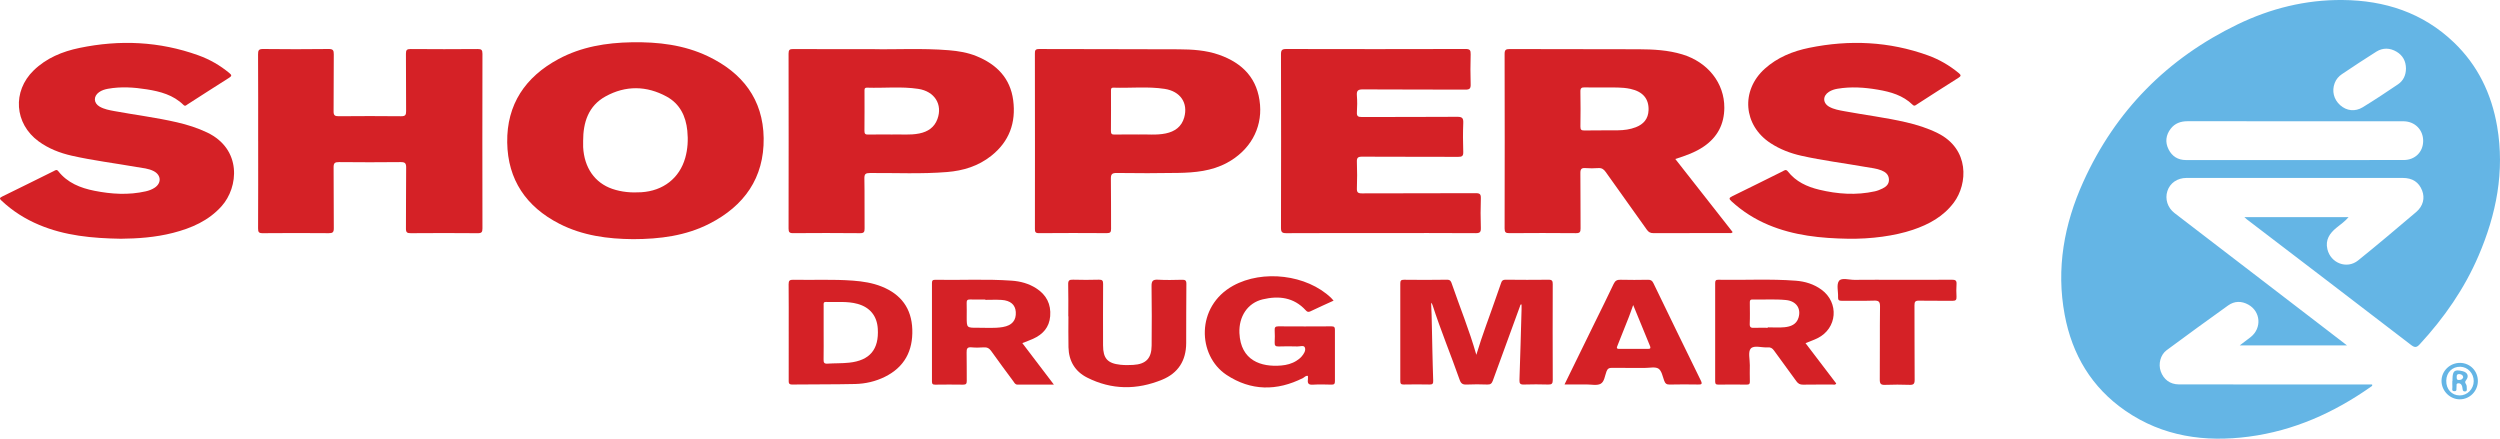 <svg xmlns="http://www.w3.org/2000/svg" id="Layer_2" viewBox="0 0 2461.83 431.98"><defs><style>.cls-1{fill:#64b5e5;}.cls-1,.cls-2{stroke-width:0px;}.cls-2{fill:#d52126;}</style></defs><g id="Layer_1-2"><path class="cls-1" d="M2311.19,340.14h-105.67c4.24-3.22,7.63-5.7,10.91-8.31,10.99-8.77,9.78-25.08-2.44-31.86-6.69-3.71-13.64-3.65-19.84.79-20.32,14.53-40.51,29.23-60.59,44.09-6.18,4.57-8.36,13.65-5.82,20.82,2.82,7.97,9.19,12.82,17.75,12.85,29.5.12,58.99.07,88.49.07,33.98,0,67.97,0,101.92,0,.57,1.5-.65,1.86-1.37,2.37-36.22,25.49-75.77,43.18-119.89,49-43.36,5.71-84.82-.03-121.7-25.48-33.23-22.93-52.43-55.17-59.78-94.51-8.52-45.6-.53-89.24,18.31-130.88,31.69-70.07,82.84-121.67,152.01-155.1C2235.92,8.31,2270.39-.29,2306.62,0c41.62.34,79.13,12.43,109.72,41.69,23.65,22.62,37.21,50.79,42.69,82.89,7.57,44.28-.82,86.39-18.24,127.06-13.97,32.63-33.96,61.36-58,87.38-2.87,3.11-4.69,3.61-8.42.75-53.87-41.4-107.91-82.58-161.89-123.82-.65-.49-1.22-1.08-2.39-2.14h102.63c-3.56,4.23-7.92,7.17-11.93,10.45-6.75,5.51-11.12,11.92-8.94,21.15,3.27,13.79,19.22,19.93,30.25,11.04,19.31-15.57,38.26-31.59,57.17-47.65,6.9-5.86,8.74-13.77,5.88-21.16-3.2-8.25-9.52-12.42-19.06-12.42-70.99-.01-141.99-.01-212.98,0-9,0-16.22,4.99-18.8,12.85-2.58,7.87.12,16.46,7.07,21.79,50.19,38.53,100.41,77.02,150.61,115.53,6.07,4.66,12.13,9.33,19.19,14.76ZM2260.11,157.61c35.65,0,71.3.05,106.94-.03,11.14-.02,19.06-7.93,19.12-18.72.07-10.97-8.02-19.22-19.11-19.43-3.66-.07-7.33-.01-10.99-.01-67.3,0-134.6.03-201.9-.05-6.8,0-12.52,2.07-16.64,7.43-4.74,6.18-5.62,13.16-2.12,20.17,3.47,6.96,9.24,10.65,17.25,10.64,35.81-.04,71.63-.02,107.44-.02ZM2369.24,67.5c-.06-7.23-3.08-12.93-9.28-16.59-6.52-3.85-13.48-4.07-19.92-.04-11.43,7.15-22.64,14.65-33.86,22.14-3.21,2.15-5.72,5.05-7.13,8.79-2.97,7.84-.93,16.14,5.44,21.8,6.28,5.57,14.6,6.67,22.24,1.98,11.77-7.23,23.32-14.83,34.74-22.6,5.24-3.57,7.73-9.01,7.77-15.47Z"></path><path class="cls-2" d="M623.31,235.5c-24.53-.19-49.52-3.38-72.57-15.2-32.51-16.68-50.75-43.28-51.27-80.04-.53-37.51,17.86-64.53,50.47-82.09,22.5-12.11,47.05-16.12,72.26-16.54,25.85-.43,51.26,2.48,74.92,13.77,33.86,16.16,54.38,42.3,54.89,80.64.52,39.18-19.23,66.84-53.58,84.33-23.22,11.82-48.38,15.07-75.12,15.14ZM574.23,138.88c0,2-.09,4,.01,5.99,1.06,20.23,11.43,35.16,28.66,41.1,9.26,3.2,18.87,3.95,28.58,3.34,21.61-1.34,37.66-13.88,43.3-33.86,2.47-8.75,2.95-17.72,2.04-26.73-1.45-14.39-7.37-26.52-20.35-33.61-19.8-10.81-40.35-11.08-60.12-.21-17.01,9.35-22.13,25.62-22.13,43.98Z"></path><path class="cls-2" d="M1649.71,156.55c19.04,24.27,37.78,48.16,56.51,72.02-1.21,1.44-2.46.91-3.51.92-24.82.04-49.64-.02-74.46.1-2.99.01-4.8-.91-6.54-3.36-13.46-19.02-27.11-37.9-40.56-56.92-1.93-2.73-3.93-4.05-7.36-3.79-4.14.31-8.34.31-12.48,0-3.85-.29-5.12.82-5.07,4.9.23,18.15,0,36.3.19,54.45.04,3.64-.77,4.78-4.61,4.74-21.82-.2-43.64-.19-65.46-.01-3.67.03-4.74-.84-4.73-4.64.13-57.28.15-114.57,0-171.85-.01-4.12,1.33-4.82,5.05-4.81,42.31.15,84.62.04,126.92.2,14.49.06,29,.81,43,5.05,25.3,7.68,41.54,28.42,41.39,52.59-.1,16.14-6.74,28.87-20.11,38.05-8.45,5.8-18,9.16-28.17,12.37ZM1581.05,86.12c-7.76,0-14.09.13-20.42-.06-3.08-.09-4.43.55-4.36,4.07.22,11.49.2,22.98.01,34.47-.05,3.13.91,3.94,3.95,3.88,10.99-.19,21.98-.03,32.98-.16,6.01-.07,11.98-.84,17.62-3.03,7.64-2.97,12.27-8.27,12.56-16.85.38-11.17-5.62-18.27-17.89-20.93-8.55-1.86-17.24-1.22-24.45-1.4Z"></path><path class="cls-2" d="M254.21,138.98c0-28.48.08-56.96-.09-85.43-.02-3.94.63-5.36,5.02-5.3,21.49.26,42.98.26,64.46,0,4.36-.05,5.12,1.33,5.08,5.32-.21,18.65.03,37.31-.19,55.96-.05,4,1.16,4.96,5.03,4.92,20.49-.19,40.98-.21,61.47.01,4.08.04,4.95-1.23,4.91-5.04-.18-18.82.03-37.64-.17-56.46-.04-3.75.94-4.71,4.69-4.68,21.99.19,43.98.19,65.97,0,3.76-.03,4.7.96,4.69,4.7-.12,57.29-.12,114.58,0,171.87,0,3.63-.75,4.82-4.62,4.79-21.99-.2-43.98-.18-65.97-.01-3.65.03-4.79-.79-4.75-4.63.21-19.98-.06-39.97.21-59.95.06-4.56-1.34-5.48-5.62-5.43-20.15.23-40.31.21-60.47,0-4.04-.04-5.41.88-5.36,5.17.23,19.98-.02,39.97.2,59.95.04,4.03-1.18,4.91-5.01,4.88-21.65-.18-43.31-.19-64.97.01-3.84.04-4.61-1.07-4.59-4.71.16-28.64.09-57.29.09-85.93Z"></path><path class="cls-2" d="M119.13,235.1c-28.65-.45-55.2-3.04-80.4-13.58-13.8-5.77-26.24-13.61-37.15-23.88-1.94-1.83-2.4-2.65.45-4.04,17.04-8.29,33.99-16.77,50.98-25.16,1.41-.7,2.75-1.94,4.33.07,9.07,11.55,21.82,16.6,35.61,19.35,16.77,3.34,33.66,4.39,50.55.56,3.11-.7,6.07-1.79,8.74-3.53,6.93-4.52,6.6-12.43-.75-16.31-5.25-2.77-11.18-3.11-16.89-4.11-21.29-3.74-42.78-6.37-63.89-11.14-11.75-2.66-22.91-6.99-32.74-14.18-23.8-17.42-26.02-49.25-4.81-69.83,12.6-12.22,28.26-18.63,45.1-22.12,39.62-8.23,78.75-6.5,117.02,7.26,11.19,4.02,21.42,9.86,30.6,17.52,2.21,1.84,2.65,2.77-.14,4.53-13.8,8.69-27.47,17.57-41.2,26.36-1.15.74-2.18,2.11-3.85.46-10-9.85-22.87-13.24-36.11-15.35-12.69-2.02-25.49-2.86-38.28-.57-3.12.56-6.16,1.51-8.78,3.37-5.69,4.05-5.44,10.74.62,14.22,4.53,2.6,9.66,3.5,14.73,4.43,20.44,3.77,41.11,6.3,61.39,11,10.22,2.37,20.18,5.49,29.69,10.03,34.43,16.43,31,53.9,14.25,72.59-12.88,14.38-29.65,21.59-47.8,26.26-17.37,4.47-35.12,5.64-51.27,5.78Z"></path><path class="cls-2" d="M1820.1,235.1c-26.94-.44-53.49-3.08-78.67-13.64-13.48-5.66-25.61-13.36-36.39-23.26-2.61-2.39-2.57-3.35.75-4.96,16.6-8.05,33.08-16.36,49.62-24.53,1.64-.81,3.19-2.42,5.14.08,7.86,10.07,18.84,15.11,30.86,18,18.15,4.37,36.48,5.68,54.9,1.6,2.56-.57,5.07-1.6,7.44-2.75,3.8-1.84,6.67-4.54,6.34-9.23-.32-4.6-3.44-7.05-7.32-8.61-4.98-2.01-10.33-2.45-15.57-3.38-21.12-3.73-42.45-6.35-63.39-11.05-10.76-2.41-21-6.34-30.3-12.4-26.84-17.5-29.54-51.81-5.7-73.26,12.48-11.22,27.57-17.31,43.72-20.61,39.63-8.1,78.76-6.37,117.02,7.46,11.02,3.98,21.08,9.8,30.16,17.29,2.52,2.08,2.63,3.02-.29,4.85-13.67,8.57-27.2,17.38-40.78,26.09-1.33.85-2.41,2.14-4.25.34-9.5-9.27-21.63-12.68-34.22-14.83-13.19-2.25-26.44-3.15-39.75-.91-2.96.5-5.83,1.4-8.39,3.03-6.34,4.04-6.22,11.12.34,14.75,4.57,2.54,9.7,3.38,14.77,4.32,20.28,3.77,40.79,6.25,60.9,10.92,10.71,2.49,21.13,5.76,31.03,10.67,31.62,15.68,29.62,49.95,16.01,68.28-10.27,13.83-24.58,21.6-40.46,26.95-17.71,5.98-41.29,9.15-63.51,8.77Z"></path><path class="cls-2" d="M1359.64,229.53c-31,0-61.99-.08-92.99.09-4.14.02-5.23-1.06-5.22-5.23.14-56.98.15-113.96,0-170.94-.01-4.19,1.12-5.2,5.23-5.19,58.83.14,117.65.15,176.48-.02,4.32-.01,5.19,1.25,5.07,5.27-.3,9.82-.3,19.66,0,29.48.12,4.08-.9,5.29-5.15,5.27-33.66-.19-67.33.01-100.99-.23-4.95-.04-6.28,1.33-5.9,6.08.43,5.46.37,11,.01,16.48-.25,3.94,1.25,4.64,4.83,4.63,31.33-.13,62.66.05,93.99-.2,4.97-.04,6.11,1.4,5.92,6.12-.38,9.48-.34,19-.01,28.48.14,4.13-1.31,4.86-5.07,4.84-31.5-.14-62.99,0-94.49-.18-4.15-.02-5.36,1.01-5.19,5.19.34,8.65.31,17.33.01,25.98-.13,3.9.93,4.99,4.92,4.97,37.33-.16,74.66-.02,111.99-.2,4.18-.02,5.3,1.01,5.15,5.17-.34,9.65-.32,19.33,0,28.98.13,4.08-.84,5.27-5.1,5.24-31.16-.2-62.33-.11-93.49-.11Z"></path><path class="cls-2" d="M858.28,48.37c22.19.59,49.2-1.11,76.15,1.1,9.32.77,18.5,2.28,27.22,5.84,19.73,8.05,33.22,21.59,36.07,43.38,2.89,22.06-3.81,40.7-21.68,54.82-12.75,10.08-27.47,14.59-43.38,15.89-25.29,2.07-50.63.8-75.94.97-4.31.03-5.62.9-5.53,5.43.31,16.32.03,32.65.2,48.97.03,3.45-.44,4.89-4.49,4.85-21.99-.23-43.99-.19-65.98-.03-3.58.03-4.39-1.09-4.39-4.5.1-57.47.1-114.94,0-172.41,0-3.55,1.04-4.41,4.48-4.39,24.16.14,48.32.08,77.27.08ZM878.43,132.45c7.95-.37,17.48.87,26.87-1.02,8.33-1.68,14.81-5.93,17.83-14.23,5.24-14.37-2.76-27.24-18.87-29.69-16.7-2.54-33.57-.63-50.35-1.18-2.93-.1-2.6,1.78-2.6,3.62,0,12.98.09,25.96-.06,38.94-.03,2.89.88,3.68,3.68,3.62,7.32-.17,14.65-.06,23.49-.06Z"></path><path class="cls-2" d="M1019.15,138.83c0-28.64.04-57.28-.06-85.92-.01-3.12.24-4.65,4.13-4.64,45.8.19,91.6.05,137.4.28,13.48.07,27.05.88,39.91,5.42,23.28,8.23,38.14,23.53,40.27,49.28,1.96,23.7-10.18,45.11-32.67,57.16-15.01,8.04-31.39,9.57-47.92,9.86-20.15.35-40.31.36-60.45.07-5.03-.07-5.93,1.45-5.84,6.08.29,16.31.03,32.63.18,48.95.03,3.22-.8,4.23-4.14,4.21-22.32-.15-44.64-.17-66.95.02-3.63.03-3.91-1.44-3.9-4.36.08-28.81.05-57.61.05-86.42ZM1121.08,132.45c7.95-.37,17.49.9,26.86-1.05,8.92-1.85,15.61-6.56,18.19-15.71,4.02-14.27-3.73-25.82-19.32-28.18-16.69-2.53-33.54-.63-50.31-1.18-2.57-.08-2.48,1.43-2.48,3.19.02,13.14.09,26.27-.05,39.41-.03,2.89.87,3.65,3.66,3.58,7.31-.18,14.63-.06,23.45-.06Z"></path><path class="cls-2" d="M1453.8,349.39c5.96-19.92,13.05-37.99,19.35-56.34,1.67-4.87,3.49-9.69,5.1-14.58.72-2.18,1.83-3.06,4.27-3.03,14.16.14,28.32.2,42.48.02,3.5-.04,4.04,1.31,4.03,4.37-.09,31.48-.12,62.95.02,94.43.02,3.56-1.07,4.5-4.5,4.4-7.99-.23-16-.25-23.98,0-3.58.12-4.43-1.03-4.31-4.5.81-23.13,1.41-46.27,2.07-69.41.05-1.65,0-3.3,0-4.93-1.4-.17-1.25.91-1.49,1.57-8.97,24.49-17.96,48.97-26.82,73.5-1,2.78-2.33,3.87-5.35,3.77-6.82-.23-13.67-.32-20.48.02-3.79.19-5.54-1-6.81-4.61-8.63-24.61-18.66-48.71-26.67-73.55-.28-.87-.7-1.7-1.45-2.44.83,15.68.77,31.29,1.24,46.89.3,9.99.42,19.98.81,29.96.11,2.8-.64,3.77-3.55,3.71-8.49-.17-16.99-.16-25.49,0-2.66.05-3.37-.83-3.36-3.42.08-31.98.07-63.95,0-95.93,0-2.65.49-3.84,3.53-3.81,14.16.15,28.32.22,42.48-.04,3.57-.06,4.07,2.08,4.87,4.41,7.83,22.77,17.03,45.07,23.99,69.53Z"></path><path class="cls-2" d="M1006.71,337.86c10.23,13.45,20.35,26.76,31.07,40.85-12.56,0-24.17-.03-35.79.03-2.35.01-3.03-1.8-4.07-3.2-7.32-9.91-14.69-19.78-21.82-29.83-1.96-2.77-4.09-3.88-7.43-3.65-3.98.27-8.02.37-11.99-.02-4.17-.41-4.92,1.31-4.82,5.05.25,9.32-.02,18.66.14,27.98.05,2.82-.81,3.75-3.65,3.71-9.16-.15-18.33-.12-27.49,0-2.41.03-3.14-.8-3.13-3.16.06-32.32.06-64.64,0-96.96,0-2.38.8-3.17,3.19-3.13,25.15.47,50.32-.93,75.45.86,8.55.61,16.74,2.84,24.05,7.53,9.99,6.42,14.71,15.58,13.74,27.48-.9,10.96-7.24,17.91-16.87,22.25-3.32,1.5-6.77,2.71-10.58,4.23ZM970.29,295.29c0-.11,0-.22,0-.33-4.99,0-9.98.11-14.96-.05-2.58-.08-3.53.75-3.43,3.38.17,4.65.05,9.31.05,13.96,0,10.51,0,10.57,10.67,10.49,8.3-.07,16.67.72,24.9-.69,9.16-1.57,13.27-6.62,12.76-14.85-.44-7.08-5.21-11.31-14.04-11.86-5.3-.33-10.63-.06-15.95-.06Z"></path><path class="cls-2" d="M1777.96,337.91c10.17,13.35,20.23,26.55,30.25,39.72-1.05,1.74-2.52,1.04-3.69,1.05-9.66.07-19.32-.08-28.98.1-3,.06-4.85-.93-6.59-3.36-7.26-10.15-14.78-20.11-22.04-30.26-1.64-2.29-3.37-3.32-6.17-3.09-5.74.46-13.46-2.4-16.7,1.14-2.86,3.13-.86,10.73-.93,16.36-.06,5.33-.11,10.66.03,15.98.06,2.31-.57,3.23-3.04,3.19-9.32-.12-18.65-.11-27.98,0-2.36.03-3.15-.69-3.15-3.11.07-32.3.06-64.6.01-96.9,0-2.26.51-3.29,3.04-3.24,25.47.49,50.96-1.02,76.4.94,9.03.7,17.64,3.3,25.14,8.74,17.71,12.85,15.68,38.31-3.89,47.92-3.68,1.81-7.59,3.12-11.72,4.8ZM1740.79,322.77v-.42c5.48,0,10.99.42,16.42-.11,6.13-.6,11.84-2.69,13.87-9.47,2.73-9.1-2.36-16.34-12.41-17.32-10.93-1.07-21.91-.24-32.87-.51-2.85-.07-2.71,1.58-2.7,3.5.03,6.81.23,13.63-.08,20.42-.16,3.56,1.31,4.1,4.31,3.97,4.48-.2,8.97-.05,13.45-.05Z"></path><path class="cls-2" d="M776.66,326.83c0-15.64.1-31.29-.08-46.93-.04-3.54,1.07-4.48,4.52-4.41,19.63.41,39.29-.62,58.91.86,9.65.73,19.16,2.2,28.21,5.82,19.06,7.63,29.47,21.52,30.15,42.22.69,21.09-7.7,37.1-26.97,46.65-9.21,4.57-19.19,6.86-29.37,7.09-20.63.48-41.28.26-61.92.52-3.68.05-3.46-1.94-3.46-4.4.04-15.81.02-31.62.01-47.43ZM811.07,327.59c0,8.81.1,17.62-.06,26.43-.05,2.87.47,4.28,3.77,4.07,7.13-.46,14.32-.2,21.41-.95,20.39-2.16,29.45-13.08,28.2-33.44-.77-12.56-7.69-21.04-19.77-24.43-10.29-2.88-20.81-1.54-31.24-1.92-2.73-.1-2.31,1.69-2.31,3.31,0,8.98,0,17.95,0,26.93Z"></path><path class="cls-2" d="M1313.27,296.04c-7.82,3.58-15.41,6.94-22.89,10.55-2.13,1.03-3.22.46-4.64-1.09-11.71-12.78-26.51-14.45-42.25-10.74-14.97,3.53-23.69,16.97-22.99,33.18,1.18,27.17,21.38,33.7,41.17,31.99,5.31-.46,10.53-1.78,15.1-4.74,1.8-1.16,3.58-2.5,4.96-4.11,2.19-2.56,4.47-5.91,3.17-8.98-1-2.37-4.79-.86-7.31-.94-6.16-.17-12.33-.22-18.49.01-3.17.12-4.04-1.03-3.88-4.02.22-3.99.19-8,0-11.99-.12-2.68.52-3.82,3.53-3.8,17.49.13,34.99.12,52.48,0,2.75-.02,3.32,1.03,3.31,3.49-.07,16.82-.08,33.64.01,50.47.01,2.58-.71,3.51-3.38,3.43-6.16-.17-12.34-.34-18.48.05-4.17.26-5.26-1.35-4.75-5.06.16-1.14.02-2.32.02-3.57-2.21-.52-3.31,1.29-4.82,2.06-25.7,12.97-51.29,12.83-75.35-3.08-28.68-18.98-30.41-67.45,6.52-87.81,29.17-16.08,72.41-10.95,96.45,11.96.82.78,1.52,1.68,2.47,2.74Z"></path><path class="cls-2" d="M1051.98,311.49c0-10.49.19-20.99-.1-31.47-.11-3.9,1.18-4.72,4.8-4.61,8.49.26,16.99.24,25.48,0,3.37-.1,4.13,1.02,4.11,4.22-.14,20.15-.09,40.3-.05,60.45.02,12.86,4.36,17.77,17.18,19.11,4.12.43,8.33.39,12.47.15,12.57-.73,18.09-6.43,18.18-19,.14-19.48.25-38.97-.08-58.45-.09-5.22,1.28-6.77,6.5-6.46,7.8.47,15.65.24,23.48.06,3.05-.07,4.36.51,4.32,4.01-.21,19.48-.11,38.97-.19,58.45-.07,17.1-7.9,29.49-23.68,35.95-24.79,10.15-49.64,10.15-73.85-2.09-12.04-6.09-18.06-16.42-18.38-29.85-.24-10.15-.05-20.32-.05-30.47-.05,0-.09,0-.14,0Z"></path><path class="cls-2" d="M1540.63,378.59c10.23-20.91,20.01-40.89,29.79-60.87,6.21-12.69,12.58-25.3,18.57-38.1,1.53-3.27,3.39-4.23,6.82-4.14,8.99.23,17.99.18,26.99.01,2.71-.05,4.14.8,5.34,3.28,15.48,32.02,31.03,64.01,46.7,95.94,1.83,3.72.54,3.98-2.72,3.93-9.33-.14-18.66-.19-27.99.03-3.08.07-4.36-1.1-5.35-3.82-1.53-4.18-2.48-9.76-5.61-11.83-3.16-2.09-8.68-.71-13.16-.73-10.83-.04-21.66.07-32.49-.07-2.84-.04-4.44.62-5.54,3.5-1.63,4.29-2.1,10.25-5.83,12.22-3.67,1.94-9.09.61-13.75.64-6.98.04-13.97.01-21.78.01ZM1608.25,300.37c-1.65,4.6-2.83,8.15-4.19,11.63-3.69,9.41-7.42,18.81-11.21,28.19-.81,2-1.41,3.4,1.77,3.37,9.47-.1,18.95-.07,28.42-.01,2.22.01,2.57-.89,1.81-2.74-5.39-13.11-10.76-26.22-16.6-40.44Z"></path><path class="cls-2" d="M1868.6,275.52c17.83,0,35.66.08,53.5-.07,3.37-.03,4.82.72,4.56,4.36-.3,4.14-.23,8.33-.01,12.49.17,3.1-.97,3.96-4,3.92-11-.16-22,.08-32.99-.14-3.56-.07-4.43,1.07-4.41,4.51.14,24.49-.03,48.98.17,73.47.03,4.06-1.21,5.04-5.04,4.91-7.99-.27-16.01-.32-23.99.01-4.09.17-5.34-.89-5.31-5.14.21-23.99-.07-47.99.24-71.97.06-5.03-1.45-5.99-6.08-5.83-10.49.36-21,.03-31.49.17-2.72.03-3.91-.6-3.75-3.57.29-5.47-1.75-12.45.91-16.02,2.57-3.45,9.96-.98,15.22-1.04,14.16-.16,28.33-.05,42.5-.05Z"></path><path class="cls-1" d="M2440.03,375.44c-.11,9.83-8.06,17.78-17.8,17.79-9.75.02-18.04-8.38-18-18.23.04-9.83,8.39-17.82,18.46-17.66,9.83.16,17.45,8.11,17.34,18.09ZM2408.91,374.91c-.14,8.36,5.33,14.4,13.14,14.49,7.54.09,13.85-6.29,13.9-14.06.06-7.66-5.87-14.03-13.19-14.19-7.94-.17-13.72,5.57-13.85,13.75Z"></path><path class="cls-1" d="M2415.05,375.12c0-.66,0-1.32,0-1.99.13-8.09,2.05-9.55,10.03-7.61,4.84,1.18,6.42,4.9,3.37,8.82-1.19,1.53-1.19,2.38-.21,3.76,1.02,1.43.8,3.17.9,4.81.07,1.18.09,2.42-1.55,2.56-1.62.15-2.46-.62-2.57-2.26-.06-.82-.19-1.65-.4-2.44-.5-1.9-1.45-3.41-3.69-3.34-2.78.09-1.57,2.33-1.92,3.72-.39,1.54.89,4.12-2.14,4.06-3.02-.06-1.81-2.56-1.93-4.14-.15-1.98-.04-3.97-.04-5.96h.16ZM2425.62,371.5c-.27-2.13-1.7-2.93-3.68-3.12-1.8-.17-2.8.46-2.75,2.41.04,1.63-.32,3.44,2.24,3.39,1.93-.04,3.53-.56,4.19-2.69Z"></path></g></svg>